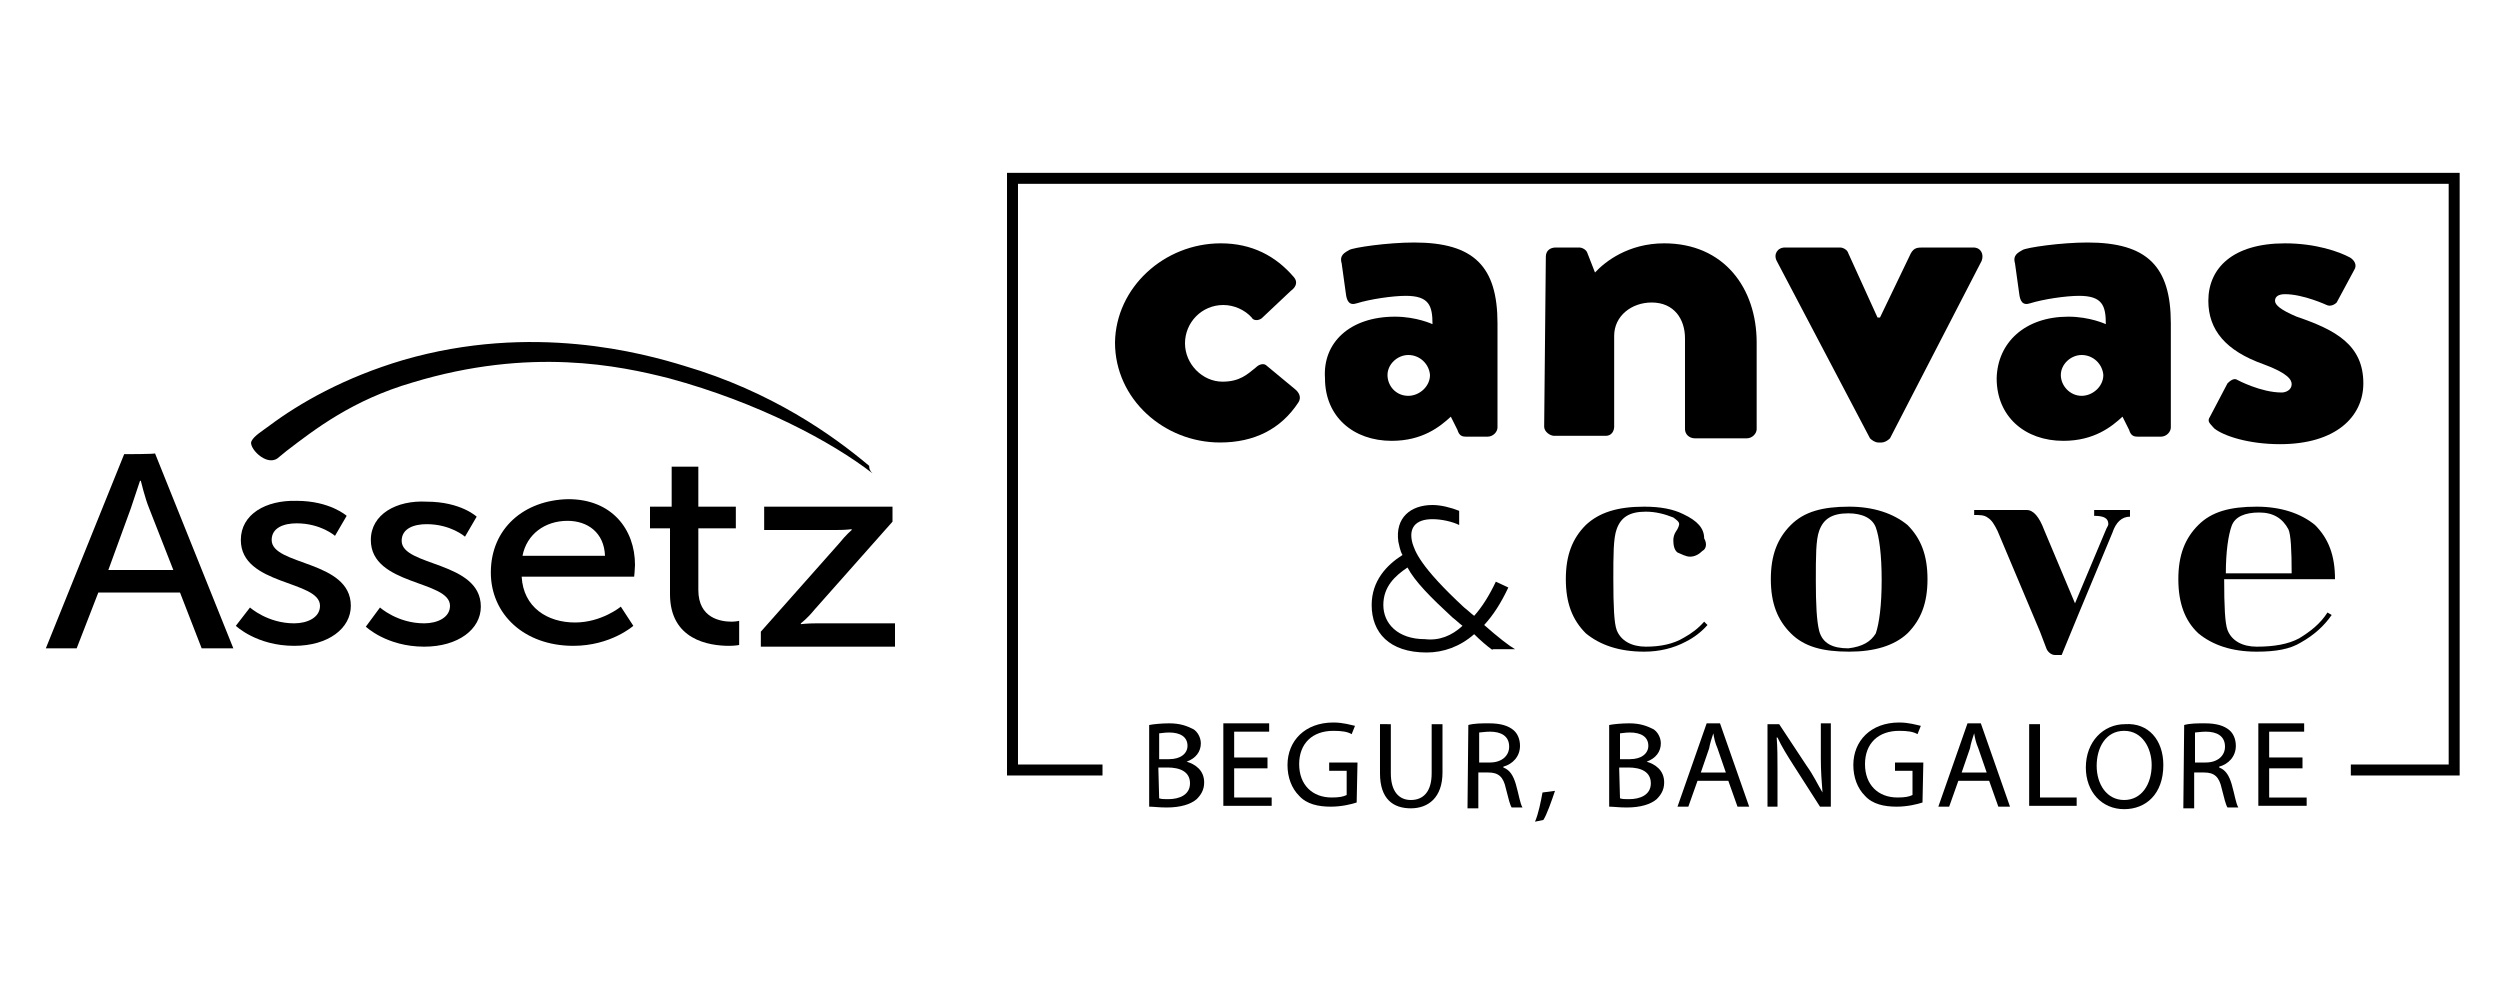 <?xml version="1.0" encoding="utf-8"?>
<!-- Generator: Adobe Illustrator 25.4.1, SVG Export Plug-In . SVG Version: 6.00 Build 0)  -->
<svg version="1.1" id="Layer_1" xmlns="http://www.w3.org/2000/svg" xmlns:xlink="http://www.w3.org/1999/xlink" x="0px" y="0px"
	 viewBox="0 0 300 120" style="enable-background:new 0 0 300 120;" xml:space="preserve">
<style type="text/css">
	.st0{fill:none;stroke:#000000;stroke-width:1.317;stroke-miterlimit:10;}
</style>
<g>
	<g>
		<polyline class="st0" points="282.1,92.4 294.5,92.4 294.5,21.4 121.5,21.4 121.5,92.4 132.3,92.4 		"/>
		<g>
			<path d="M146.5,29.2c3.7,0,6.6,1.5,8.8,4.1c0.4,0.5,0.3,1.1-0.4,1.6l-3.5,3.3c-0.4,0.3-1,0.3-1.2-0.1c-0.8-0.9-2.1-1.5-3.4-1.5
				c-2.6,0-4.6,2.1-4.6,4.6c0,2.5,2.1,4.6,4.5,4.6c2.1,0,3-0.9,4-1.7c0.4-0.4,0.9-0.5,1.2-0.3l3.5,2.9c0.5,0.4,0.8,1,0.4,1.6
				c-2.1,3.2-5.3,4.8-9.4,4.8c-6.7,0-12.6-5.2-12.6-12C133.9,34.5,139.7,29.2,146.5,29.2"/>
			<path d="M167.4,38c2.6,0,4.5,0.9,4.5,0.9c0-2.2-0.4-3.4-3.2-3.4c-1.6,0-4.3,0.4-5.9,0.9c-0.9,0.3-1.2-0.3-1.3-1.2l-0.5-3.6
				c-0.3-1,0.4-1.3,0.9-1.6c0.5-0.3,4.6-0.9,7.8-0.9c7.2,0,10,2.9,10,9.7v12.5c0,0.5-0.5,1.1-1.2,1.1h-2.6c-0.4,0-0.8-0.1-1-0.8
				l-0.8-1.6c-1.3,1.2-3.4,2.9-7.1,2.9c-4.6,0-8-2.9-8-7.5C158.7,41.1,162,38,167.4,38 M169,47.5c1.3,0,2.6-1.1,2.6-2.5
				c-0.1-1.3-1.2-2.4-2.6-2.4c-1.3,0-2.5,1.1-2.5,2.4S167.5,47.5,169,47.5"/>
			<path d="M185.5,30.8c0-0.7,0.5-1.1,1.2-1.1h2.8c0.4,0,0.9,0.3,1,0.7l0.9,2.3c1.2-1.3,4-3.5,8.3-3.5c7.2,0,11.1,5.4,11.1,11.9
				v10.4c0,0.5-0.5,1.1-1.2,1.1h-6.2c-0.7,0-1.2-0.5-1.2-1.1V40.6c0-2.3-1.3-4.3-4-4.3c-2.4,0-4.5,1.6-4.5,4v10.9
				c0,0.5-0.3,1.1-1,1.1h-6.2c-0.5,0-1.2-0.5-1.2-1.1L185.5,30.8L185.5,30.8z"/>
			<path d="M213.2,31.3c-0.4-0.8,0.1-1.6,1-1.6h6.6c0.4,0,0.9,0.3,1,0.7l3.5,7.7h0.3l3.7-7.7c0.4-0.7,0.8-0.7,1.6-0.7h5.9
				c0.9,0,1.3,0.8,1,1.6l-11,21.3c-0.3,0.3-0.7,0.5-1,0.5h-0.4c-0.4,0-0.8-0.3-1-0.5L213.2,31.3z"/>
			<path d="M248.2,38c2.6,0,4.5,0.9,4.5,0.9c0-2.2-0.4-3.4-3.2-3.4c-1.6,0-4.3,0.4-5.9,0.9c-0.9,0.3-1.2-0.3-1.3-1.2l-0.5-3.6
				c-0.3-1,0.4-1.3,0.9-1.6c0.5-0.3,4.6-0.9,7.8-0.9c7.2,0,10,2.9,10,9.7v12.5c0,0.5-0.5,1.1-1.2,1.1h-2.8c-0.4,0-0.8-0.1-1-0.8
				l-0.8-1.6c-1.3,1.2-3.4,2.9-7.1,2.9c-4.6,0-8-2.9-8-7.5C239.7,41.1,243,38,248.2,38 M249.8,47.5c1.3,0,2.6-1.1,2.6-2.5
				c-0.1-1.3-1.2-2.4-2.6-2.4c-1.3,0-2.5,1.1-2.5,2.4S248.4,47.5,249.8,47.5"/>
			<path d="M265.2,50l2.1-4c0.3-0.3,0.8-0.7,1.2-0.4c0,0,2.8,1.5,5.3,1.5c0.5,0,1.2-0.3,1.2-1c0-0.5-0.4-1.3-3.4-2.4
				c-4.5-1.6-6.6-4.1-6.6-7.6c0-3.9,2.9-6.9,9.2-6.9c3.7,0,6.5,1,7.8,1.7c0.5,0.3,0.9,0.9,0.5,1.5l-2.1,3.9
				c-0.3,0.3-0.8,0.5-1.2,0.3c0,0-2.8-1.3-5-1.3c-0.8,0-1.2,0.3-1.2,0.8c0,0.5,0.7,1.1,2.6,1.9c4.7,1.6,8,3.4,8,8
				c0,4-3.3,7.3-10,7.3c-3.8,0-6.8-1-7.9-1.9C265.2,50.8,264.8,50.6,265.2,50"/>
			<path d="M204.3,66.1c-0.4,0.4-0.9,0.7-1.5,0.7c-0.5,0-1-0.3-1.5-0.5c-0.4-0.3-0.5-0.9-0.5-1.5c0-0.3,0.1-0.7,0.3-1
				c0.3-0.4,0.4-0.8,0.4-0.9c0-0.3-0.3-0.5-0.7-0.8c-1-0.4-2.1-0.7-3.3-0.7c-2,0-3,0.7-3.5,2.1c-0.4,1.1-0.4,3.1-0.4,6
				c0,3.3,0.1,5.3,0.4,6.1c0.5,1.3,1.8,2,3.5,2c1.7,0,3.3-0.3,4.6-1.1c0.9-0.5,1.7-1.1,2.4-1.9l0.4,0.4c-0.7,0.8-1.6,1.5-2.6,2
				c-1.5,0.8-3.2,1.2-5,1.2c-3,0-5.3-0.8-7-2.2c-1.6-1.6-2.4-3.6-2.4-6.5s0.8-4.9,2.4-6.5c1.6-1.5,3.8-2.2,7-2.2
				c2,0,3.5,0.3,4.7,0.9c1.7,0.8,2.5,1.7,2.5,2.9C204.9,65.3,204.7,65.9,204.3,66.1"/>
			<path d="M214.9,76c-1.6-1.6-2.4-3.6-2.4-6.5s0.8-4.9,2.4-6.5c1.6-1.6,3.8-2.2,7-2.2c2.9,0,5.3,0.8,7,2.2c1.6,1.6,2.4,3.6,2.4,6.5
				s-0.8,4.9-2.4,6.5c-1.6,1.5-4,2.2-7,2.2C218.7,78.2,216.5,77.6,214.9,76 M225.1,76c0.4-1.2,0.7-3.3,0.7-6.4
				c0-3.1-0.3-5.2-0.7-6.3c-0.4-1.1-1.6-1.7-3.3-1.7c-2,0-3,0.7-3.5,2.1c-0.4,1.1-0.4,3.1-0.4,6c0,2.8,0.1,4.8,0.4,6
				c0.4,1.5,1.6,2.1,3.5,2.1C223.5,77.6,224.5,77,225.1,76"/>
			<path d="M239.7,63.7c-0.4-0.8-0.7-1.3-1.2-1.6c-0.4-0.3-0.9-0.3-1.6-0.3v-0.6h6.3c0.8,0,1.5,0.8,2.1,2.4l3.7,8.8l3.7-8.8
				c0.1-0.3,0.3-0.5,0.3-0.7c0-0.7-0.5-1-1.7-1v-0.7h4.3V62c-1,0-1.7,0.7-2.1,1.9l-4,9.6l-2.1,5.1h-0.8c-0.4,0-0.8-0.3-1-0.7
				l-0.8-2.1L239.7,63.7z"/>
			<path d="M275.9,76.6c1.3-0.8,2.5-1.7,3.4-3.1l0.5,0.3c-0.9,1.3-2.1,2.4-3.7,3.3c-1.3,0.8-3,1.1-5.3,1.1c-3,0-5.3-0.8-7-2.2
				c-1.6-1.5-2.4-3.6-2.4-6.5s0.8-4.9,2.4-6.5c1.6-1.6,3.8-2.2,7-2.2c2.9,0,5.3,0.8,7,2.2c1.6,1.6,2.4,3.6,2.4,6.5h-13.3
				c0,3.3,0.1,5.3,0.4,6.1c0.5,1.3,1.8,2,3.5,2C272.9,77.6,274.6,77.3,275.9,76.6 M275,68.9c0-2.9-0.1-4.8-0.4-5.4
				c-0.7-1.3-1.8-2-3.5-2c-1.7,0-2.9,0.5-3.3,1.6c-0.4,1.1-0.7,3.1-0.7,5.7H275z"/>
			<path d="M179.1,78c-0.7-0.5-1.5-1.2-2.2-1.9c-1.7,1.5-3.7,2.2-5.7,2.2c-4.5,0-6.6-2.4-6.6-5.7c0-2.9,1.8-4.8,3.7-6
				c-0.3-0.5-0.4-1.2-0.5-1.6c-0.4-2.9,1.5-4.4,4.1-4.4c1,0,2.2,0.3,3.2,0.7v1.7c-0.8-0.4-2.1-0.7-3.2-0.7c-2.1,0-2.9,1.1-2.4,2.9
				c0.3,0.9,0.8,2.7,6.2,7.7c0.4,0.3,0.8,0.7,1.2,1c0.9-1,1.8-2.4,2.6-4.1l1.5,0.7c-0.9,1.9-1.8,3.3-2.9,4.5c1.7,1.5,3,2.5,3.7,2.9
				h-2.7L179.1,78L179.1,78z M175.5,75.1c-0.4-0.3-0.8-0.7-1.2-1c-2.6-2.4-4.5-4.3-5.4-6c-1.5,1-2.9,2.3-2.9,4.5
				c0,2.2,1.7,4.1,5,4.1C172.7,76.9,174.2,76.3,175.5,75.1"/>
		</g>
	</g>
	<g>
		<g>
			<path d="M15.7,61c0.4-1.2,1.1-3.3,1.1-3.3h0.1c0,0,0.5,2.1,1,3.3l2.9,7.4h-7.8L15.7,61z M14.9,54.5L5.5,77.8h3.7l2.6-6.7h9.8
				l2.6,6.7h3.8l-9.4-23.4C18.7,54.5,14.9,54.5,14.9,54.5z"/>
			<path d="M28.9,64.8c0,5.5,9.5,4.8,9.5,7.9c0,1.4-1.5,2.1-3.1,2.1c-3.2,0-5.3-1.9-5.3-1.9l-1.7,2.2c0,0,2.5,2.4,7,2.4
				c4.1,0,6.8-2.1,6.8-4.8c0-5.5-9.5-4.8-9.5-7.9c0-1.5,1.5-2,3-2c2.9,0,4.6,1.5,4.6,1.5l1.4-2.4c0,0-2-1.8-6-1.8
				C31.9,60,28.9,61.7,28.9,64.8"/>
			<path d="M44.5,64.8c0,5.5,9.5,4.8,9.5,7.9c0,1.4-1.5,2.1-3.1,2.1c-3.2,0-5.3-1.9-5.3-1.9l-1.7,2.3c0,0,2.5,2.4,7,2.4
				c4.1,0,6.8-2.1,6.8-4.8c0-5.5-9.5-4.8-9.5-7.9c0-1.5,1.5-2,3-2c2.9,0,4.6,1.5,4.6,1.5l1.4-2.4c0,0-1.9-1.8-6-1.8
				C47.6,60,44.5,61.7,44.5,64.8"/>
			<path d="M68.1,62.5c2.4,0,4.4,1.4,4.5,4.2h-9.9C63.2,64.1,65.4,62.5,68.1,62.5 M58.9,68.7c0,5,4,8.8,9.9,8.8
				c4.5,0,7.2-2.4,7.2-2.4l-1.5-2.3c0,0-2.3,1.9-5.5,1.9c-3.3,0-6.2-1.8-6.4-5.5h13.5c0,0,0.1-1,0.1-1.4c0-4.3-2.8-7.9-8-7.9
				C62.9,60,58.9,63.4,58.9,68.7"/>
			<path d="M80.6,56v4.8h-2.6v2.6h2.4v7.9c0,5.5,4.7,6.2,7.1,6.2c0.7,0,1.2-0.1,1.2-0.1v-2.9c0,0-0.4,0.1-0.9,0.1
				c-1.3,0-4-0.4-4-3.8v-7.4h4.5v-2.6h-4.5V56H80.6z"/>
			<path d="M91.7,60.8v2.8h8.7c1.2,0,1.8-0.1,1.8-0.1v0.1c0,0-0.7,0.6-1.5,1.6l-9.4,10.6v1.8h16.1v-2.8h-9.4c-1.2,0-1.9,0.1-1.9,0.1
				v-0.1c0,0,0.8-0.6,1.6-1.6l9.4-10.6v-1.8L91.7,60.8L91.7,60.8z"/>
		</g>
		<path d="M104.3,55.9c-4.4-3.7-11.7-8.9-22.2-12c-4.9-1.5-18.2-5.2-33.7-0.7c-7.1,2.1-12.5,5.2-16.1,7.9c-0.8,0.6-1.8,1.2-2.1,1.8
			c-0.5,0.7,1.7,3.1,3.1,2.1c0.4-0.3,0.7-0.6,1.1-0.9c3.4-2.6,7.9-6.1,15.1-8.2c14.2-4.3,24.9-2,30.8-0.5
			c10.7,2.9,19.5,7.6,24.4,11.4C104.4,56.5,104.3,56.3,104.3,55.9z"/>
	</g>
	<g>
		<path d="M137.9,87c0.5-0.1,1.5-0.2,2.4-0.2c1.3,0,2.1,0.3,2.9,0.7c0.5,0.3,0.9,1,0.9,1.7c0,1-0.6,1.8-1.7,2.2l0,0
			c1,0.3,2.1,1,2.1,2.5c0,0.9-0.4,1.5-0.9,2c-0.7,0.6-1.9,1-3.6,1c-0.9,0-1.6-0.1-2.1-0.1L137.9,87L137.9,87z M139.1,91.1h1.2
			c1.4,0,2.2-0.7,2.2-1.6c0-1.1-0.9-1.6-2.2-1.6c-0.6,0-1,0.1-1.2,0.1V91.1z M139.1,95.8c0.3,0.1,0.6,0.1,1.1,0.1
			c1.3,0,2.6-0.5,2.6-1.9s-1.2-1.9-2.7-1.9H139L139.1,95.8L139.1,95.8z"/>
		<path d="M152.1,92.2h-4v3.5h4.5v1h-5.8v-9.9h5.5v1h-4.2v3.1h4V92.2z"/>
		<path d="M162.8,96.3c-0.6,0.2-1.8,0.5-3.1,0.5c-1.5,0-2.9-0.3-3.8-1.3c-0.9-0.9-1.4-2.2-1.4-3.7c0-2.9,2.1-5.1,5.5-5.1
			c1.2,0,2.1,0.3,2.6,0.4l-0.4,1c-0.5-0.3-1.2-0.4-2.2-0.4c-2.5,0-4.1,1.5-4.1,4s1.6,4,3.9,4c0.9,0,1.4-0.1,1.8-0.3v-2.9h-2.1v-1
			h3.4L162.8,96.3L162.8,96.3z"/>
		<path d="M166.9,86.9v5.9c0,2.2,1,3.2,2.4,3.2c1.5,0,2.5-1,2.5-3.2v-5.9h1.3v5.8c0,3-1.7,4.3-3.8,4.3c-2.1,0-3.7-1.1-3.7-4.2v-5.9
			C165.7,86.9,166.9,86.9,166.9,86.9z"/>
		<path d="M176.2,87c0.7-0.2,1.6-0.2,2.5-0.2c1.4,0,2.3,0.3,2.9,0.8c0.5,0.4,0.8,1.1,0.8,1.9c0,1.3-0.9,2.2-2,2.5v0.1
			c0.8,0.3,1.2,1,1.5,2c0.4,1.4,0.5,2.3,0.8,2.8h-1.3c-0.2-0.3-0.4-1.1-0.7-2.3c-0.3-1.4-0.9-1.9-2.1-1.9h-1.2v4.3h-1.3L176.2,87
			L176.2,87z M177.5,91.5h1.3c1.4,0,2.3-0.8,2.3-1.9c0-1.3-1-1.8-2.3-1.8c-0.6,0-1.1,0.1-1.3,0.1V91.5z"/>
		<path d="M184.2,98.6c0.4-0.9,0.7-2.4,0.9-3.5l1.5-0.2c-0.4,1.2-1,2.9-1.4,3.5L184.2,98.6z"/>
		<path d="M193.1,87c0.5-0.1,1.5-0.2,2.4-0.2c1.3,0,2.1,0.3,2.9,0.7c0.5,0.3,0.9,1,0.9,1.7c0,1-0.6,1.8-1.7,2.2l0,0
			c1,0.3,2.1,1,2.1,2.5c0,0.9-0.4,1.5-0.9,2c-0.7,0.6-1.9,1-3.6,1c-0.9,0-1.6-0.1-2.1-0.1L193.1,87L193.1,87z M194.4,91.1h1.2
			c1.4,0,2.2-0.7,2.2-1.6c0-1.1-0.9-1.6-2.2-1.6c-0.6,0-1,0.1-1.2,0.1V91.1z M194.4,95.8c0.3,0.1,0.6,0.1,1.1,0.1
			c1.3,0,2.6-0.5,2.6-1.9s-1.2-1.9-2.7-1.9h-1.1L194.4,95.8L194.4,95.8z"/>
		<path d="M203.7,93.7l-1.1,3.1h-1.3l3.5-10h1.6l3.5,10h-1.4l-1.1-3.1H203.7z M207.1,92.7l-1-2.9c-0.3-0.7-0.4-1.2-0.5-1.8l0,0
			c-0.2,0.6-0.4,1.2-0.5,1.8l-1,2.9H207.1z"/>
		<path d="M212.1,96.8v-9.9h1.4l3.3,5c0.8,1.1,1.3,2.2,1.9,3.2l0,0c-0.1-1.3-0.2-2.5-0.2-4.1v-4.2h1.2v10h-1.3l-3.2-5
			c-0.7-1.1-1.4-2.2-1.9-3.3h-0.1c0.1,1.2,0.1,2.4,0.1,4.1v4.2L212.1,96.8L212.1,96.8z"/>
		<path d="M230.7,96.3c-0.6,0.2-1.8,0.5-3.1,0.5c-1.5,0-2.9-0.3-3.8-1.3c-0.9-0.9-1.4-2.2-1.4-3.7c0-2.9,2.1-5.1,5.5-5.1
			c1.2,0,2.1,0.3,2.6,0.4l-0.4,1c-0.5-0.3-1.2-0.4-2.2-0.4c-2.5,0-4.1,1.5-4.1,4s1.6,4,3.9,4c0.9,0,1.4-0.1,1.8-0.3v-2.9h-2.1v-1
			h3.4L230.7,96.3L230.7,96.3z"/>
		<path d="M235,93.7l-1.1,3.1h-1.3l3.5-10h1.6l3.5,10h-1.4l-1.1-3.1H235z M238.4,92.7l-1-2.9c-0.3-0.7-0.4-1.2-0.5-1.8l0,0
			c-0.2,0.6-0.4,1.2-0.5,1.8l-1,2.9H238.4z"/>
		<path d="M243.5,86.9h1.3v8.8h4.4v1h-5.7V86.9z"/>
		<path d="M259.6,91.8c0,3.5-2.1,5.3-4.7,5.3c-2.7,0-4.6-2.1-4.6-5c0-3.1,2.1-5.2,4.7-5.2C257.8,86.7,259.6,88.8,259.6,91.8z
			 M251.6,91.9c0,2.2,1.2,4.1,3.3,4.1c2.1,0,3.3-1.9,3.3-4.2c0-2-1.1-4.1-3.3-4.1S251.6,89.7,251.6,91.9z"/>
		<path d="M262.1,87c0.7-0.2,1.6-0.2,2.5-0.2c1.4,0,2.3,0.3,2.9,0.8c0.5,0.4,0.8,1.1,0.8,1.9c0,1.3-0.9,2.2-2,2.5v0.1
			c0.8,0.3,1.2,1,1.5,2c0.4,1.4,0.5,2.3,0.8,2.8h-1.3c-0.2-0.3-0.4-1.1-0.7-2.3c-0.3-1.4-0.9-1.9-2.1-1.9h-1.2v4.3H262L262.1,87
			L262.1,87z M263.4,91.5h1.3c1.4,0,2.3-0.8,2.3-1.9c0-1.3-1-1.8-2.3-1.8c-0.6,0-1.1,0.1-1.3,0.1V91.5z"/>
		<path d="M276.3,92.2h-4v3.5h4.5v1H271v-9.9h5.5v1h-4.2v3.1h4V92.2z"/>
	</g>
</g>
</svg>
